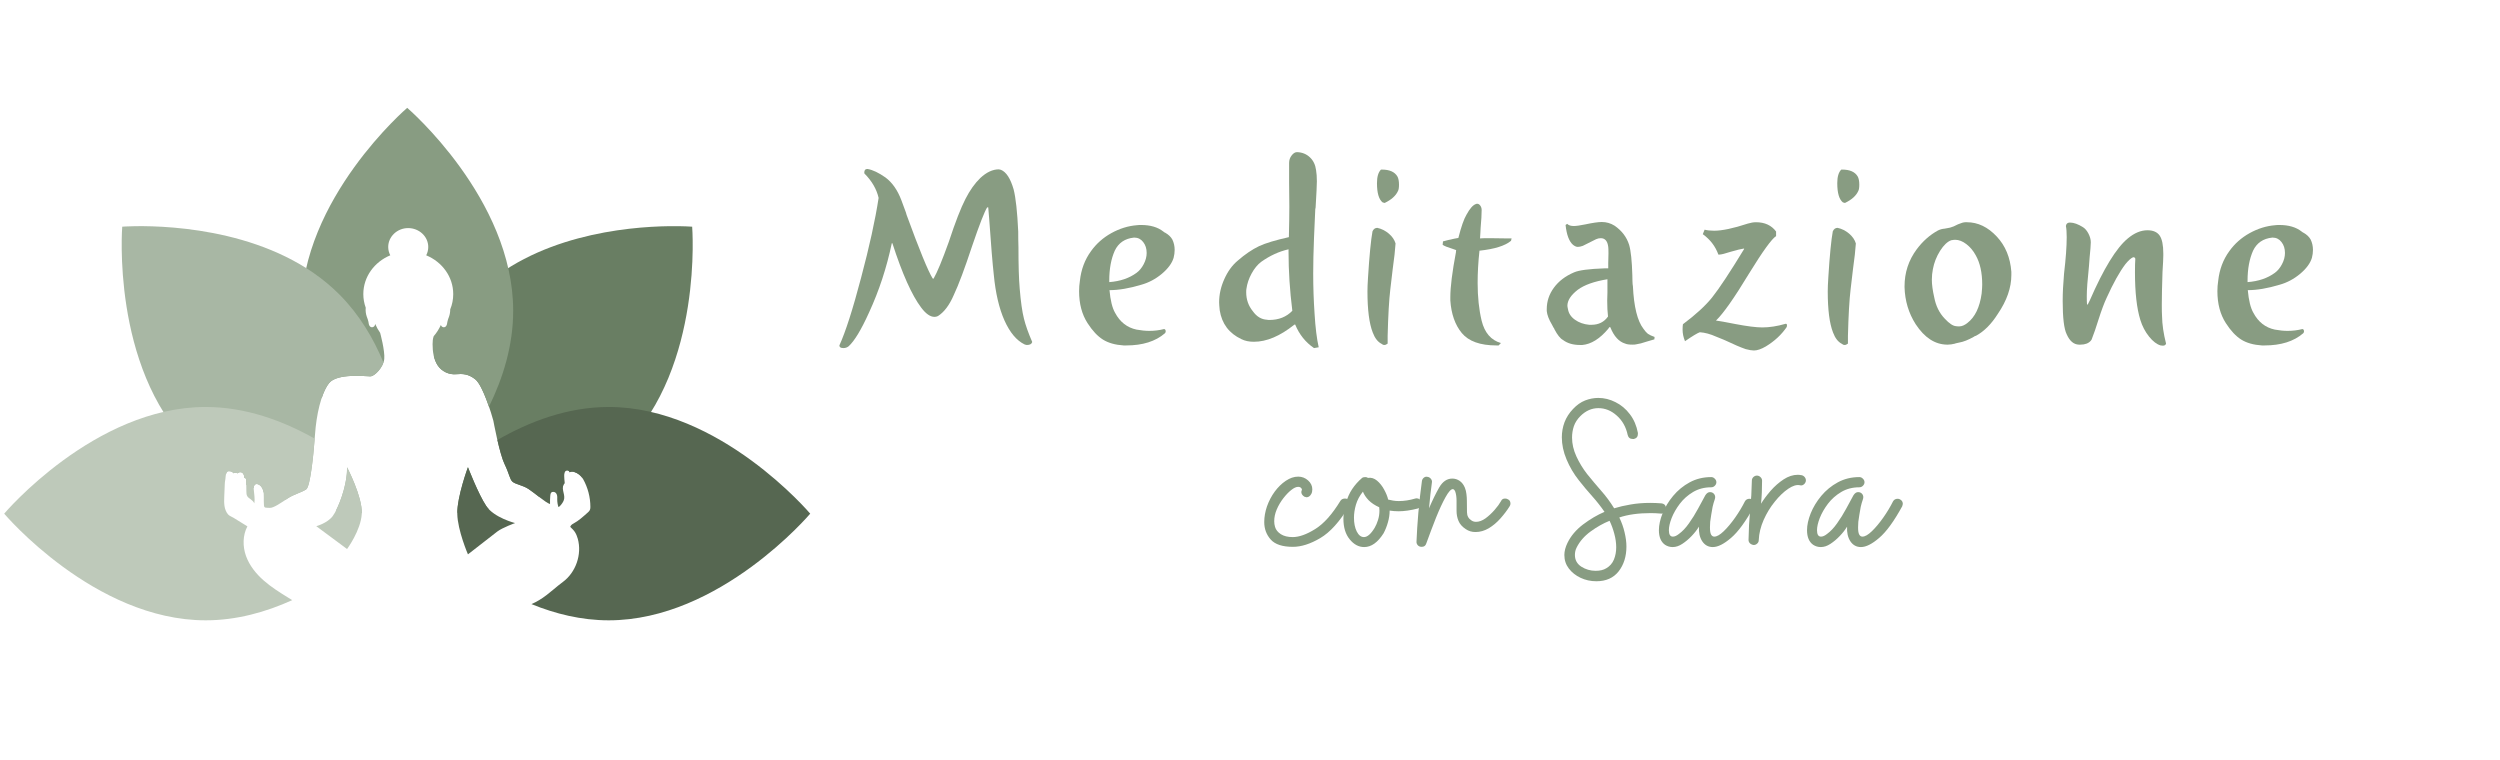 <svg xmlns="http://www.w3.org/2000/svg" xmlns:xlink="http://www.w3.org/1999/xlink" width="454" zoomAndPan="magnify" viewBox="0 0 340.5 103.5" height="138" preserveAspectRatio="xMidYMid meet" version="1.0"><defs><g/><clipPath id="dec2d2b8d4"><path d="M 41 14.551 L 70 14.551 L 70 56 L 41 56 Z M 41 14.551 " clip-rule="nonzero"/></clipPath><clipPath id="74d3418040"><path d="M 62 55 L 110.352 55 L 110.352 84.625 L 62 84.625 Z M 62 55 " clip-rule="nonzero"/></clipPath><clipPath id="de89f89386"><path d="M 0.57 55 L 50 55 L 50 84.625 L 0.57 84.625 Z M 0.57 55 " clip-rule="nonzero"/></clipPath></defs><path fill="#697e63" d="M 91.156 30.805 C 85.34 30.883 72.703 32.047 64.664 40.141 C 62.227 42.602 60.422 45.484 59.09 48.477 C 59.195 48.93 59.355 49.367 59.605 49.754 C 60.156 50.59 61.145 51.059 62.129 50.969 C 62.977 50.891 63.805 50.918 64.742 51.672 C 65.777 52.508 66.996 56.512 67.195 57.305 C 67.195 57.305 68.004 61.703 68.711 63.18 C 69.418 64.656 69.418 65.281 69.816 65.621 C 70.215 65.965 71.215 66.094 71.973 66.594 C 72.395 66.871 72.898 67.27 73.387 67.645 C 74.48 67.277 75.582 66.852 76.668 66.363 C 76.68 66.16 76.734 65.969 76.887 65.82 C 76.855 65.488 76.836 65.168 76.832 64.836 C 76.832 64.688 76.832 64.539 76.867 64.395 C 76.918 64.246 77.02 64.113 77.16 64.074 C 77.34 64.023 77.547 64.145 77.59 64.324 C 77.77 64.207 78.008 64.227 78.207 64.285 C 78.633 64.418 79.012 64.695 79.277 65.051 C 81.348 63.883 83.32 62.453 85.074 60.691 C 95.793 49.898 94.273 30.875 94.273 30.875 C 94.273 30.875 93.094 30.781 91.156 30.805 Z M 63.734 63.633 C 63.734 63.633 62.289 67.555 62.289 69.844 C 63.598 69.738 65.031 69.574 66.555 69.32 C 66.434 69.188 66.316 69.051 66.219 68.906 C 65.141 67.297 63.734 63.633 63.734 63.633 Z M 63.734 63.633 " fill-opacity="1" fill-rule="nonzero"/><g clip-path="url(#dec2d2b8d4)"><path fill="#889c82" d="M 55.461 14.688 C 55.461 14.688 41.031 27.059 41.031 42.324 C 41.031 46.602 42.164 50.652 43.797 54.266 C 44.074 53.418 44.418 52.68 44.824 52.176 C 45.941 50.801 49.875 51.262 50.441 51.262 C 51.012 51.262 52.223 50.027 52.336 48.898 C 52.445 47.766 51.777 45.336 51.777 45.336 C 51.516 44.965 51.285 44.551 51.098 44.113 C 51.086 44.262 51.031 44.414 50.898 44.5 C 50.73 44.621 50.52 44.594 50.379 44.445 C 50.23 44.27 50.211 44.039 50.18 43.832 C 50.141 43.59 50.043 43.375 49.961 43.145 C 49.82 42.754 49.77 42.324 49.812 41.91 C 49.602 41.328 49.484 40.707 49.484 40.055 C 49.484 37.695 51 35.668 53.156 34.773 C 52.977 34.43 52.875 34.047 52.875 33.637 C 52.875 32.223 54.102 31.066 55.586 31.066 C 57.102 31.066 58.328 32.223 58.328 33.637 C 58.328 34.039 58.23 34.43 58.051 34.773 C 60.215 35.668 61.73 37.695 61.73 40.055 C 61.73 40.785 61.59 41.492 61.32 42.133 C 61.32 42.473 61.27 42.824 61.152 43.145 C 61.07 43.375 60.973 43.59 60.934 43.832 C 60.902 44.039 60.883 44.27 60.734 44.445 C 60.594 44.594 60.387 44.621 60.211 44.5 C 60.133 44.445 60.074 44.352 60.047 44.262 C 59.785 44.832 59.457 45.348 59.07 45.789 C 58.945 46.129 58.918 46.508 58.918 46.883 C 58.918 47.879 59.066 48.922 59.605 49.754 C 60.156 50.59 61.145 51.059 62.129 50.969 C 62.977 50.891 63.805 50.918 64.742 51.672 C 65.398 52.199 66.098 53.953 66.594 55.398 C 68.508 51.508 69.895 47.055 69.895 42.324 C 69.895 27.059 55.461 14.688 55.461 14.688 Z M 55.461 14.688 " fill-opacity="1" fill-rule="nonzero"/></g><path fill="#a8b7a4" d="M 18.461 30.805 C 17.312 30.82 16.648 30.875 16.648 30.875 C 16.648 30.875 15.133 49.898 25.852 60.691 C 27.363 62.211 29.039 63.48 30.801 64.551 C 30.805 64.527 30.805 64.5 30.812 64.477 C 30.844 64.375 30.895 64.273 30.973 64.223 C 31.035 64.188 31.113 64.176 31.18 64.176 C 31.301 64.176 31.43 64.195 31.543 64.246 C 31.641 64.285 31.754 64.363 31.781 64.469 C 31.801 64.438 31.84 64.426 31.883 64.418 C 32.039 64.375 32.211 64.387 32.363 64.469 C 32.449 64.387 32.559 64.324 32.68 64.312 C 32.797 64.305 32.918 64.336 33.02 64.406 C 33.117 64.488 33.176 64.605 33.219 64.727 C 33.258 64.855 33.27 64.977 33.289 65.109 C 33.305 65.109 33.309 65.102 33.324 65.102 C 33.406 65.102 33.477 65.168 33.504 65.238 C 33.535 65.32 33.535 65.402 33.535 65.48 C 33.539 65.668 33.539 65.852 33.543 66.035 C 33.879 66.195 34.215 66.348 34.555 66.496 C 34.555 66.406 34.559 66.32 34.586 66.234 C 34.637 66.094 34.734 65.965 34.871 65.934 C 34.965 65.914 35.039 65.922 35.121 65.953 C 35.461 66.062 35.699 66.375 35.809 66.707 C 35.848 66.816 35.871 66.93 35.891 67.047 C 36.891 67.434 37.891 67.777 38.887 68.07 C 38.984 68.004 39.094 67.941 39.184 67.879 C 40 67.328 41.145 67.047 41.711 66.645 C 42.281 66.246 42.742 61.594 42.91 59.125 C 43.078 56.652 43.707 53.559 44.824 52.176 C 45.941 50.801 49.875 51.262 50.441 51.262 C 50.93 51.262 51.895 50.344 52.227 49.371 C 50.859 46.066 48.941 42.844 46.258 40.141 C 37.551 31.375 23.445 30.738 18.461 30.805 Z M 47.27 63.645 C 47.312 65.664 46.473 68.145 45.766 69.523 C 47.016 69.695 48.195 69.82 49.273 69.895 C 49.344 67.613 47.27 63.645 47.27 63.645 Z M 47.27 63.645 " fill-opacity="1" fill-rule="nonzero"/><g clip-path="url(#74d3418040)"><path fill="#566751" d="M 82.91 55.43 C 77.301 55.43 72.09 57.418 67.746 59.926 C 68.027 61.148 68.379 62.488 68.711 63.18 C 69.418 64.656 69.418 65.281 69.816 65.621 C 70.215 65.965 71.215 66.094 71.973 66.594 C 72.918 67.215 74.285 68.453 74.914 68.652 C 74.895 68.352 74.926 67.852 74.945 67.547 C 74.957 67.398 74.973 67.227 75.074 67.098 C 75.164 66.965 75.34 66.977 75.504 67.016 C 75.684 67.066 75.812 67.246 75.863 67.438 C 75.914 67.629 75.895 67.828 75.895 68.023 C 75.895 68.371 75.949 68.734 76.062 69.066 C 76.211 68.996 76.32 68.863 76.43 68.734 C 76.621 68.492 76.789 68.234 76.84 67.93 C 76.898 67.57 76.77 67.195 76.699 66.836 C 76.633 66.465 76.621 66.082 76.887 65.82 C 76.855 65.488 76.836 65.168 76.832 64.836 C 76.832 64.688 76.832 64.539 76.867 64.395 C 76.918 64.246 77.02 64.113 77.16 64.074 C 77.34 64.023 77.547 64.145 77.59 64.324 C 77.77 64.207 78.008 64.227 78.207 64.285 C 78.715 64.445 79.164 64.801 79.422 65.258 C 80.062 66.402 80.41 67.719 80.41 69.047 C 80.41 69.184 80.398 69.336 80.34 69.469 C 80.281 69.598 80.168 69.699 80.062 69.797 C 79.441 70.348 78.824 70.922 78.098 71.312 C 77.895 71.414 77.738 71.543 77.664 71.758 C 77.895 71.977 78.125 72.199 78.305 72.469 C 78.484 72.75 78.602 73.062 78.695 73.383 C 79.285 75.512 78.422 77.973 76.652 79.27 C 76.223 79.578 75.82 79.93 75.414 80.262 C 74.777 80.793 74.129 81.328 73.418 81.746 C 73.086 81.949 72.738 82.117 72.387 82.281 C 75.629 83.605 79.18 84.488 82.91 84.488 C 98.062 84.488 110.352 69.961 110.352 69.961 C 110.352 69.961 98.062 55.43 82.91 55.43 Z M 63.734 63.633 C 63.734 63.633 62.227 67.711 62.281 69.98 C 62.328 72.25 63.734 75.504 63.734 75.504 C 63.734 75.504 67.016 72.938 67.742 72.387 C 68.473 71.844 70.156 71.242 70.156 71.242 C 70.156 71.242 67.281 70.512 66.219 68.906 C 65.141 67.297 63.734 63.633 63.734 63.633 Z M 63.734 63.633 " fill-opacity="1" fill-rule="nonzero"/></g><g clip-path="url(#de89f89386)"><path fill="#bec9ba" d="M 28.016 55.43 C 12.859 55.43 0.57 69.961 0.57 69.961 C 0.57 69.961 12.859 84.488 28.016 84.488 C 32.234 84.488 36.23 83.359 39.801 81.738 C 39.633 81.633 39.469 81.531 39.301 81.43 C 38.121 80.703 36.949 79.973 35.91 79.059 C 34.871 78.145 33.977 77.031 33.504 75.723 C 33.039 74.418 33.047 72.914 33.695 71.688 C 33.059 71.293 32.43 70.906 31.789 70.512 C 31.531 70.352 31.25 70.281 31.051 70.051 C 30.785 69.73 30.633 69.316 30.574 68.906 C 30.516 68.492 30.523 68.07 30.543 67.648 C 30.574 67.059 30.594 66.465 30.617 65.871 C 30.625 65.57 30.715 65.281 30.723 64.977 C 30.734 64.805 30.766 64.637 30.812 64.477 C 30.844 64.375 30.895 64.273 30.973 64.223 C 31.035 64.188 31.113 64.176 31.18 64.176 C 31.301 64.176 31.43 64.195 31.543 64.246 C 31.641 64.285 31.754 64.363 31.781 64.469 C 31.801 64.438 31.84 64.426 31.883 64.418 C 32.039 64.375 32.211 64.387 32.363 64.469 C 32.449 64.387 32.559 64.324 32.68 64.312 C 32.797 64.305 32.918 64.336 33.02 64.406 C 33.117 64.488 33.176 64.605 33.219 64.727 C 33.258 64.855 33.27 64.977 33.289 65.109 C 33.305 65.109 33.309 65.102 33.324 65.102 C 33.406 65.102 33.477 65.168 33.504 65.238 C 33.535 65.32 33.535 65.402 33.535 65.48 C 33.547 65.965 33.547 66.434 33.555 66.914 C 33.555 67.16 33.566 67.41 33.695 67.609 C 33.805 67.777 33.984 67.879 34.145 68.004 C 34.375 68.18 34.512 68.293 34.641 68.555 C 34.742 67.93 34.613 67.297 34.562 66.664 C 34.543 66.516 34.543 66.375 34.586 66.234 C 34.637 66.094 34.734 65.965 34.871 65.934 C 34.965 65.914 35.039 65.922 35.121 65.953 C 35.461 66.062 35.699 66.375 35.809 66.707 C 35.93 67.035 35.93 67.398 35.93 67.75 C 35.922 68.102 35.93 68.484 35.953 68.836 C 35.973 69.234 36.25 69.137 36.75 69.172 C 37.238 69.215 38.363 68.434 39.184 67.879 C 40 67.328 41.145 67.047 41.711 66.645 C 42.242 66.273 42.664 62.293 42.859 59.742 C 38.578 57.324 33.488 55.43 28.016 55.43 Z M 47.27 63.645 C 47.32 66.121 46.043 69.324 45.316 70.293 C 44.59 71.258 43.078 71.668 43.078 71.668 L 47.27 74.777 C 47.27 74.777 49.137 72.258 49.273 69.988 C 49.402 67.723 47.27 63.645 47.27 63.645 Z M 47.27 63.645 " fill-opacity="1" fill-rule="nonzero"/></g><g fill="#889c82" fill-opacity="1"><g transform="translate(114.323, 46.799)"><g><path d="M 26.266 -0.219 C 26.191 0.051 25.953 0.188 25.547 0.188 C 25.473 0.188 25.363 0.16 25.219 0.109 C 24.133 -0.422 23.223 -1.508 22.484 -3.156 C 21.754 -4.801 21.27 -6.875 21.031 -9.375 C 20.863 -10.863 20.648 -13.461 20.391 -17.172 L 20.281 -18.469 L 20.281 -18.547 L 20.125 -18.547 C 19.77 -17.992 19.086 -16.238 18.078 -13.281 C 17.066 -10.219 16.234 -7.992 15.578 -6.609 C 14.984 -5.234 14.266 -4.281 13.422 -3.75 C 13.273 -3.676 13.117 -3.641 12.953 -3.641 C 12.379 -3.641 11.773 -4.062 11.141 -4.906 C 9.867 -6.594 8.562 -9.516 7.219 -13.672 L 7.141 -13.672 C 6.441 -10.348 5.41 -7.207 4.047 -4.25 C 2.984 -1.895 2.055 -0.359 1.266 0.359 C 1.066 0.523 0.828 0.609 0.547 0.609 C 0.18 0.609 0 0.488 0 0.25 C 0.844 -1.602 1.828 -4.672 2.953 -8.953 C 4.086 -13.203 4.883 -16.832 5.344 -19.844 C 5.07 -21.039 4.43 -22.145 3.422 -23.156 C 3.398 -23.188 3.391 -23.223 3.391 -23.266 C 3.391 -23.609 3.52 -23.781 3.781 -23.781 L 3.859 -23.781 C 4.555 -23.656 5.363 -23.27 6.281 -22.625 C 7.195 -21.945 7.914 -20.922 8.438 -19.547 L 9.062 -17.859 L 9.156 -17.531 C 10.895 -12.77 12.078 -9.883 12.703 -8.875 L 12.734 -8.875 L 12.766 -8.844 C 12.816 -8.844 12.844 -8.852 12.844 -8.875 C 13.32 -9.695 14.008 -11.359 14.906 -13.859 C 15.789 -16.547 16.547 -18.492 17.172 -19.703 C 17.773 -20.879 18.445 -21.828 19.188 -22.547 C 20.031 -23.336 20.875 -23.734 21.719 -23.734 C 21.77 -23.734 21.863 -23.711 22 -23.672 C 22.727 -23.379 23.305 -22.488 23.734 -21 C 24.023 -19.863 24.234 -17.953 24.359 -15.266 C 24.359 -14.516 24.367 -13.801 24.391 -13.125 C 24.391 -10.676 24.445 -8.789 24.562 -7.469 C 24.707 -5.707 24.898 -4.348 25.141 -3.391 C 25.359 -2.504 25.734 -1.445 26.266 -0.219 Z M 26.266 -0.219 "/></g></g></g><g fill="#889c82" fill-opacity="1"><g transform="translate(145.597, 46.799)"><g><path d="M 10.578 -12.344 C 10.578 -12.938 10.422 -13.43 10.109 -13.828 C 9.797 -14.234 9.395 -14.438 8.906 -14.438 L 8.844 -14.438 C 7.613 -14.312 6.742 -13.719 6.234 -12.656 C 5.734 -11.531 5.484 -10.176 5.484 -8.594 L 5.484 -8.375 C 6.973 -8.488 8.211 -8.91 9.203 -9.641 C 9.586 -9.922 9.91 -10.312 10.172 -10.812 C 10.441 -11.32 10.578 -11.832 10.578 -12.344 Z M 14.25 -11.688 C 14.031 -10.945 13.492 -10.219 12.641 -9.5 C 11.785 -8.789 10.852 -8.297 9.844 -8.016 C 8.207 -7.523 6.766 -7.281 5.516 -7.281 C 5.641 -5.883 5.895 -4.852 6.281 -4.188 C 6.945 -2.938 7.922 -2.176 9.203 -1.906 C 9.848 -1.789 10.426 -1.734 10.938 -1.734 C 11.633 -1.734 12.305 -1.816 12.953 -1.984 C 13.098 -1.961 13.172 -1.852 13.172 -1.656 C 13.172 -1.562 13.133 -1.477 13.062 -1.406 C 11.781 -0.301 10.023 0.25 7.797 0.25 L 7.438 0.25 C 6.301 0.176 5.363 -0.086 4.625 -0.547 C 3.895 -1.004 3.195 -1.75 2.531 -2.781 C 1.758 -3.977 1.375 -5.43 1.375 -7.141 C 1.375 -7.617 1.41 -8.086 1.484 -8.547 C 1.648 -10.086 2.156 -11.438 3 -12.594 C 3.719 -13.602 4.641 -14.422 5.766 -15.047 C 6.898 -15.672 8.055 -16.031 9.234 -16.125 C 9.359 -16.145 9.551 -16.156 9.812 -16.156 C 11.082 -16.156 12.094 -15.859 12.844 -15.266 L 13.062 -15.109 L 13.094 -15.109 C 13.551 -14.848 13.879 -14.535 14.078 -14.172 C 14.285 -13.742 14.391 -13.273 14.391 -12.766 C 14.391 -12.41 14.344 -12.051 14.25 -11.688 Z M 14.25 -11.688 "/></g></g></g><g fill="#889c82" fill-opacity="1"><g transform="translate(164.499, 46.799)"><g><path d="M 11.516 -4.469 C 11.172 -7.238 11 -9.91 11 -12.484 L 11 -12.844 C 9.707 -12.551 8.469 -11.984 7.281 -11.141 C 6.781 -10.766 6.344 -10.234 5.969 -9.547 C 5.594 -8.859 5.359 -8.164 5.266 -7.469 C 5.242 -7.375 5.234 -7.219 5.234 -7 C 5.234 -6.008 5.535 -5.145 6.141 -4.406 C 6.66 -3.676 7.305 -3.289 8.078 -3.25 C 8.148 -3.227 8.25 -3.219 8.375 -3.219 C 9.664 -3.219 10.711 -3.633 11.516 -4.469 Z M 15.109 0.5 L 14.469 0.609 C 13.312 -0.18 12.457 -1.25 11.906 -2.594 L 11.875 -2.594 C 11.82 -2.594 11.785 -2.582 11.766 -2.562 C 9.836 -1.02 8.008 -0.25 6.281 -0.25 C 5.625 -0.25 5.055 -0.367 4.578 -0.609 C 2.898 -1.398 1.914 -2.711 1.625 -4.547 C 1.57 -5.078 1.547 -5.438 1.547 -5.625 C 1.547 -6.688 1.781 -7.738 2.25 -8.781 C 2.719 -9.832 3.328 -10.672 4.078 -11.297 C 5.066 -12.16 6.039 -12.82 7 -13.281 C 7.883 -13.688 9.234 -14.094 11.047 -14.5 C 11.086 -16.188 11.109 -17.57 11.109 -18.656 C 11.109 -20.051 11.098 -21.145 11.078 -21.938 L 11.078 -24.609 C 11.078 -24.992 11.191 -25.332 11.422 -25.625 C 11.648 -25.926 11.895 -26.078 12.156 -26.078 C 12.852 -26.055 13.438 -25.82 13.906 -25.375 C 14.375 -24.938 14.656 -24.352 14.75 -23.625 C 14.82 -23.219 14.859 -22.711 14.859 -22.109 C 14.859 -21.609 14.801 -20.422 14.688 -18.547 L 14.641 -18.297 C 14.598 -17.473 14.539 -16.172 14.469 -14.391 C 14.395 -12.535 14.359 -10.926 14.359 -9.562 C 14.359 -7.688 14.422 -5.848 14.547 -4.047 C 14.66 -2.172 14.848 -0.656 15.109 0.5 Z M 15.109 0.5 "/></g></g></g><g fill="#889c82" fill-opacity="1"><g transform="translate(184.591, 46.799)"><g><path d="M 5.484 -13.641 C 5.43 -12.773 5.301 -11.609 5.094 -10.141 L 4.766 -7.359 C 4.598 -5.941 4.477 -3.836 4.406 -1.047 L 4.406 0 C 4.238 0.125 4.094 0.188 3.969 0.188 C 3.82 0.188 3.691 0.133 3.578 0.031 C 3.066 -0.227 2.664 -0.742 2.375 -1.516 C 1.895 -2.742 1.656 -4.609 1.656 -7.109 C 1.656 -7.566 1.68 -8.203 1.734 -9.016 C 1.922 -12.004 2.125 -14.098 2.344 -15.297 C 2.488 -15.609 2.707 -15.766 3 -15.766 C 3.57 -15.641 4.094 -15.379 4.562 -14.984 C 5.031 -14.586 5.336 -14.141 5.484 -13.641 Z M 5.812 -20.781 C 5.52 -20.133 4.914 -19.594 4 -19.156 L 3.719 -19.234 C 3.207 -19.641 2.953 -20.516 2.953 -21.859 C 2.953 -22.723 3.133 -23.336 3.5 -23.703 L 3.609 -23.703 C 4.66 -23.703 5.367 -23.391 5.734 -22.766 C 5.879 -22.504 5.953 -22.129 5.953 -21.641 C 5.953 -21.234 5.906 -20.945 5.812 -20.781 Z M 5.812 -20.781 "/></g></g></g><g fill="#889c82" fill-opacity="1"><g transform="translate(195.629, 46.799)"><g><path d="M 9.594 -14.328 L 10.25 -14.328 L 10.172 -14 C 9.359 -13.32 7.926 -12.875 5.875 -12.656 C 5.707 -11.125 5.625 -9.66 5.625 -8.266 C 5.625 -6.359 5.805 -4.641 6.172 -3.109 C 6.578 -1.473 7.453 -0.461 8.797 -0.078 L 8.484 0.25 L 8.188 0.25 C 5.977 0.25 4.406 -0.312 3.469 -1.438 C 2.551 -2.551 2.031 -4.031 1.906 -5.875 L 1.906 -6.312 C 1.906 -7.707 2.16 -9.754 2.672 -12.453 C 2.672 -12.586 2.68 -12.68 2.703 -12.734 L 2.172 -12.922 C 1.547 -13.109 1.109 -13.285 0.859 -13.453 L 0.906 -13.922 L 1.625 -14.109 C 2.344 -14.273 2.801 -14.367 3 -14.391 C 3.383 -15.91 3.754 -16.969 4.109 -17.562 C 4.566 -18.406 5 -18.891 5.406 -19.016 C 5.438 -19.035 5.488 -19.047 5.562 -19.047 C 5.727 -19.047 5.867 -18.961 5.984 -18.797 C 6.109 -18.629 6.172 -18.426 6.172 -18.188 C 6.172 -17.602 6.125 -16.785 6.031 -15.734 C 6.031 -15.535 6.02 -15.328 6 -15.109 C 5.988 -14.898 5.977 -14.734 5.969 -14.609 C 5.957 -14.492 5.953 -14.398 5.953 -14.328 C 6.117 -14.348 6.586 -14.359 7.359 -14.359 C 8.18 -14.359 8.926 -14.348 9.594 -14.328 Z M 9.594 -14.328 "/></g></g></g><g fill="#889c82" fill-opacity="1"><g transform="translate(209.949, 46.799)"><g><path d="M 9.062 -3.688 C 8.988 -4.312 8.953 -5.031 8.953 -5.844 C 8.953 -6.25 8.961 -6.625 8.984 -6.969 L 8.984 -8.766 C 7.18 -8.473 5.832 -7.992 4.938 -7.328 C 4 -6.598 3.531 -5.875 3.531 -5.156 C 3.531 -5.082 3.555 -4.926 3.609 -4.688 C 3.703 -4.113 4.02 -3.633 4.562 -3.25 C 5.102 -2.863 5.75 -2.633 6.5 -2.562 L 6.812 -2.562 C 7.781 -2.562 8.531 -2.938 9.062 -3.688 Z M 15.406 -0.906 L 15.375 -0.578 L 14.359 -0.281 C 13.754 -0.07 13.25 0.055 12.844 0.109 C 12.77 0.129 12.613 0.141 12.375 0.141 C 11.938 0.141 11.613 0.094 11.406 0 C 10.539 -0.258 9.863 -1.004 9.375 -2.234 L 9.234 -2.234 L 9.094 -2.016 C 7.938 -0.648 6.758 0.082 5.562 0.188 L 5.266 0.188 C 4.305 0.188 3.523 -0.039 2.922 -0.5 C 2.555 -0.695 2.172 -1.18 1.766 -1.953 C 1.742 -2.047 1.695 -2.129 1.625 -2.203 L 1.438 -2.562 C 1.008 -3.281 0.77 -3.906 0.719 -4.438 L 0.719 -4.688 C 0.719 -5.75 1.039 -6.723 1.688 -7.609 C 2.344 -8.504 3.258 -9.203 4.438 -9.703 C 5.082 -9.992 6.469 -10.176 8.594 -10.25 L 9.094 -10.25 L 9.094 -11 C 9.113 -11.406 9.125 -11.836 9.125 -12.297 C 9.125 -12.754 9.113 -13.047 9.094 -13.172 C 9 -13.961 8.66 -14.359 8.078 -14.359 C 7.859 -14.359 7.645 -14.312 7.438 -14.219 L 5.625 -13.312 C 5.363 -13.219 5.133 -13.172 4.938 -13.172 C 4.75 -13.172 4.535 -13.266 4.297 -13.453 C 3.766 -13.91 3.426 -14.812 3.281 -16.156 L 3.5 -16.312 C 3.688 -16.113 3.988 -16.016 4.406 -16.016 C 4.719 -16.016 5.234 -16.086 5.953 -16.234 C 6.984 -16.453 7.738 -16.562 8.219 -16.562 C 8.844 -16.562 9.422 -16.395 9.953 -16.062 C 10.941 -15.383 11.602 -14.516 11.938 -13.453 C 12.176 -12.641 12.32 -11.258 12.375 -9.312 C 12.375 -9.145 12.379 -8.883 12.391 -8.531 C 12.398 -8.188 12.422 -7.953 12.453 -7.828 C 12.586 -5.016 13.066 -3.078 13.891 -2.016 C 14.109 -1.703 14.312 -1.473 14.5 -1.328 C 14.695 -1.191 15 -1.051 15.406 -0.906 Z M 15.406 -0.906 "/></g></g></g><g fill="#889c82" fill-opacity="1"><g transform="translate(229.247, 46.799)"><g><path d="M 14.109 -2.266 C 13.391 -1.211 12.438 -0.328 11.25 0.391 C 10.625 0.754 10.086 0.938 9.641 0.938 C 9.367 0.938 8.992 0.875 8.516 0.75 C 7.816 0.508 6.891 0.113 5.734 -0.438 L 5.484 -0.547 L 4.516 -0.938 C 3.711 -1.301 2.961 -1.504 2.266 -1.547 C 1.93 -1.43 1.258 -1.023 0.25 -0.328 C 0.031 -0.859 -0.078 -1.383 -0.078 -1.906 C -0.078 -2.219 -0.062 -2.461 -0.031 -2.641 C 1.695 -3.93 3.02 -5.145 3.938 -6.281 C 4.914 -7.508 6.367 -9.707 8.297 -12.875 L 8.297 -12.953 C 7.91 -12.898 7.312 -12.754 6.5 -12.516 C 5.695 -12.254 5.176 -12.125 4.938 -12.125 L 4.797 -12.125 C 4.391 -13.25 3.68 -14.176 2.672 -14.906 L 2.922 -15.516 C 3.285 -15.422 3.719 -15.375 4.219 -15.375 C 5.301 -15.375 6.828 -15.695 8.797 -16.344 C 9.211 -16.469 9.586 -16.531 9.922 -16.531 C 11.117 -16.531 12.031 -16.109 12.656 -15.266 L 12.656 -14.641 C 12.062 -14.266 10.836 -12.57 8.984 -9.562 C 6.961 -6.219 5.457 -4.078 4.469 -3.141 C 5.406 -2.992 6.273 -2.836 7.078 -2.672 C 8.711 -2.359 9.945 -2.203 10.781 -2.203 C 11.75 -2.203 12.812 -2.367 13.969 -2.703 C 14.082 -2.703 14.141 -2.629 14.141 -2.484 C 14.141 -2.41 14.129 -2.336 14.109 -2.266 Z M 14.109 -2.266 "/></g></g></g><g fill="#889c82" fill-opacity="1"><g transform="translate(247.283, 46.799)"><g><path d="M 5.484 -13.641 C 5.43 -12.773 5.301 -11.609 5.094 -10.141 L 4.766 -7.359 C 4.598 -5.941 4.477 -3.836 4.406 -1.047 L 4.406 0 C 4.238 0.125 4.094 0.188 3.969 0.188 C 3.82 0.188 3.691 0.133 3.578 0.031 C 3.066 -0.227 2.664 -0.742 2.375 -1.516 C 1.895 -2.742 1.656 -4.609 1.656 -7.109 C 1.656 -7.566 1.68 -8.203 1.734 -9.016 C 1.922 -12.004 2.125 -14.098 2.344 -15.297 C 2.488 -15.609 2.707 -15.766 3 -15.766 C 3.57 -15.641 4.094 -15.379 4.562 -14.984 C 5.031 -14.586 5.336 -14.141 5.484 -13.641 Z M 5.812 -20.781 C 5.52 -20.133 4.914 -19.594 4 -19.156 L 3.719 -19.234 C 3.207 -19.641 2.953 -20.516 2.953 -21.859 C 2.953 -22.723 3.133 -23.336 3.5 -23.703 L 3.609 -23.703 C 4.66 -23.703 5.367 -23.391 5.734 -22.766 C 5.879 -22.504 5.953 -22.129 5.953 -21.641 C 5.953 -21.234 5.906 -20.945 5.812 -20.781 Z M 5.812 -20.781 "/></g></g></g><g fill="#889c82" fill-opacity="1"><g transform="translate(258.321, 46.799)"><g><path d="M 11.578 -6.812 C 11.629 -7.344 11.656 -7.754 11.656 -8.047 C 11.656 -9.66 11.363 -10.984 10.781 -12.016 C 10.445 -12.641 10.02 -13.148 9.5 -13.547 C 8.988 -13.941 8.477 -14.141 7.969 -14.141 C 7.852 -14.141 7.676 -14.117 7.438 -14.078 C 6.926 -13.898 6.422 -13.422 5.922 -12.641 C 5.43 -11.859 5.102 -11.023 4.938 -10.141 C 4.844 -9.68 4.797 -9.195 4.797 -8.688 C 4.797 -8.039 4.906 -7.238 5.125 -6.281 C 5.344 -5.125 5.82 -4.16 6.562 -3.391 C 7.164 -2.742 7.672 -2.406 8.078 -2.375 C 8.203 -2.352 8.348 -2.344 8.516 -2.344 C 8.879 -2.344 9.254 -2.5 9.641 -2.812 C 10.672 -3.602 11.316 -4.938 11.578 -6.812 Z M 15.625 -9.781 L 15.625 -9.344 C 15.625 -7.613 15.008 -5.848 13.781 -4.047 C 12.914 -2.672 11.93 -1.68 10.828 -1.078 C 10.797 -1.055 10.77 -1.047 10.75 -1.047 C 10.695 -1.023 10.66 -1.016 10.641 -1.016 L 10.531 -0.938 C 9.758 -0.5 9.086 -0.234 8.516 -0.141 L 8.016 -0.031 L 7.969 0 C 7.582 0.094 7.25 0.141 6.969 0.141 L 6.859 0.141 C 5.223 0.117 3.801 -0.805 2.594 -2.641 C 1.633 -4.148 1.129 -5.832 1.078 -7.688 L 1.078 -7.797 C 1.078 -9.672 1.629 -11.352 2.734 -12.844 C 3.555 -13.945 4.52 -14.801 5.625 -15.406 C 5.914 -15.551 6.219 -15.633 6.531 -15.656 C 6.645 -15.676 6.785 -15.703 6.953 -15.734 C 7.129 -15.773 7.238 -15.797 7.281 -15.797 C 7.57 -15.867 7.922 -16.016 8.328 -16.234 L 8.406 -16.266 C 8.812 -16.441 9.133 -16.531 9.375 -16.531 L 9.562 -16.531 C 11.07 -16.531 12.43 -15.879 13.641 -14.578 C 14.816 -13.328 15.477 -11.727 15.625 -9.781 Z M 15.625 -9.781 "/></g></g></g><g fill="#889c82" fill-opacity="1"><g transform="translate(278.954, 46.799)"><g><path d="M 16.062 0 C 16.008 0.188 15.863 0.281 15.625 0.281 C 15.5 0.281 15.398 0.27 15.328 0.25 C 14.805 0.102 14.281 -0.297 13.75 -0.953 C 13.219 -1.617 12.82 -2.375 12.562 -3.219 C 12.07 -4.801 11.828 -6.973 11.828 -9.734 C 11.828 -10.535 11.844 -11.129 11.875 -11.516 C 11.875 -11.68 11.773 -11.766 11.578 -11.766 C 11.285 -11.641 10.938 -11.328 10.531 -10.828 C 9.738 -9.785 8.883 -8.254 7.969 -6.234 C 7.633 -5.516 7.273 -4.555 6.891 -3.359 C 6.523 -2.18 6.203 -1.242 5.922 -0.547 L 5.812 -0.391 C 5.5 -0.035 5.031 0.141 4.406 0.141 L 4.188 0.141 C 3.488 0.117 2.938 -0.348 2.531 -1.266 C 2.164 -2.004 1.984 -3.52 1.984 -5.812 C 1.984 -6.914 2.047 -8.164 2.172 -9.562 C 2.41 -11.582 2.531 -13.227 2.531 -14.5 C 2.531 -15.176 2.492 -15.68 2.422 -16.016 C 2.461 -16.305 2.617 -16.461 2.891 -16.484 L 3 -16.484 C 3.5 -16.484 4.086 -16.27 4.766 -15.844 C 5.047 -15.664 5.289 -15.375 5.5 -14.969 C 5.707 -14.562 5.812 -14.176 5.812 -13.812 L 5.812 -13.781 C 5.812 -13.562 5.797 -13.289 5.766 -12.969 C 5.742 -12.645 5.707 -12.242 5.656 -11.766 C 5.613 -11.285 5.582 -10.875 5.562 -10.531 C 5.363 -8.656 5.266 -7.312 5.266 -6.5 C 5.266 -5.988 5.273 -5.602 5.297 -5.344 L 5.344 -5.344 L 5.375 -5.297 C 5.395 -5.297 5.406 -5.312 5.406 -5.344 L 5.672 -5.875 C 7.566 -10.227 9.297 -13.047 10.859 -14.328 C 11.742 -15.066 12.633 -15.438 13.531 -15.438 C 14.301 -15.438 14.852 -15.195 15.188 -14.719 C 15.52 -14.238 15.688 -13.422 15.688 -12.266 L 15.688 -11.984 C 15.688 -11.598 15.648 -10.848 15.578 -9.734 C 15.516 -7.836 15.484 -6.375 15.484 -5.344 C 15.484 -4.613 15.492 -4.082 15.516 -3.75 C 15.535 -2.594 15.719 -1.344 16.062 0 Z M 16.062 0 "/></g></g></g><g fill="#889c82" fill-opacity="1"><g transform="translate(300.634, 46.799)"><g><path d="M 10.578 -12.344 C 10.578 -12.938 10.422 -13.43 10.109 -13.828 C 9.797 -14.234 9.395 -14.438 8.906 -14.438 L 8.844 -14.438 C 7.613 -14.312 6.742 -13.719 6.234 -12.656 C 5.734 -11.531 5.484 -10.176 5.484 -8.594 L 5.484 -8.375 C 6.973 -8.488 8.211 -8.91 9.203 -9.641 C 9.586 -9.922 9.91 -10.312 10.172 -10.812 C 10.441 -11.32 10.578 -11.832 10.578 -12.344 Z M 14.25 -11.688 C 14.031 -10.945 13.492 -10.219 12.641 -9.5 C 11.785 -8.789 10.852 -8.297 9.844 -8.016 C 8.207 -7.523 6.766 -7.281 5.516 -7.281 C 5.641 -5.883 5.895 -4.852 6.281 -4.188 C 6.945 -2.938 7.922 -2.176 9.203 -1.906 C 9.848 -1.789 10.426 -1.734 10.938 -1.734 C 11.633 -1.734 12.305 -1.816 12.953 -1.984 C 13.098 -1.961 13.172 -1.852 13.172 -1.656 C 13.172 -1.562 13.133 -1.477 13.062 -1.406 C 11.781 -0.301 10.023 0.25 7.797 0.25 L 7.438 0.25 C 6.301 0.176 5.363 -0.086 4.625 -0.547 C 3.895 -1.004 3.195 -1.75 2.531 -2.781 C 1.758 -3.977 1.375 -5.43 1.375 -7.141 C 1.375 -7.617 1.41 -8.086 1.484 -8.547 C 1.648 -10.086 2.156 -11.438 3 -12.594 C 3.719 -13.602 4.641 -14.422 5.766 -15.047 C 6.898 -15.672 8.055 -16.031 9.234 -16.125 C 9.359 -16.145 9.551 -16.156 9.812 -16.156 C 11.082 -16.156 12.094 -15.859 12.844 -15.266 L 13.062 -15.109 L 13.094 -15.109 C 13.551 -14.848 13.879 -14.535 14.078 -14.172 C 14.285 -13.742 14.391 -13.273 14.391 -12.766 C 14.391 -12.41 14.344 -12.051 14.25 -11.688 Z M 14.25 -11.688 "/></g></g></g><g fill="#889c82" fill-opacity="1"><g transform="translate(172.44, 79.135)"><g><path d="M 3.656 -4.656 C 2.238 -4.656 1.234 -4.984 0.641 -5.641 C 0.047 -6.305 -0.25 -7.102 -0.25 -8.031 C -0.25 -8.727 -0.125 -9.441 0.125 -10.172 C 0.383 -10.898 0.734 -11.566 1.172 -12.172 C 1.617 -12.773 2.117 -13.266 2.672 -13.641 C 3.234 -14.023 3.801 -14.219 4.375 -14.219 C 4.883 -14.219 5.332 -14.047 5.719 -13.703 C 6.102 -13.359 6.297 -12.953 6.297 -12.484 C 6.297 -12.234 6.25 -12.023 6.156 -11.859 C 5.988 -11.555 5.77 -11.406 5.5 -11.406 C 5.5 -11.406 5.406 -11.43 5.219 -11.484 C 4.938 -11.66 4.797 -11.879 4.797 -12.141 C 4.797 -12.141 4.82 -12.234 4.875 -12.422 L 4.875 -12.516 C 4.781 -12.723 4.613 -12.828 4.375 -12.828 C 4.102 -12.828 3.785 -12.68 3.422 -12.391 C 3.066 -12.109 2.707 -11.734 2.344 -11.266 C 1.988 -10.805 1.691 -10.301 1.453 -9.75 C 1.223 -9.207 1.109 -8.672 1.109 -8.141 C 1.109 -7.879 1.145 -7.625 1.219 -7.375 C 1.332 -6.977 1.598 -6.645 2.016 -6.375 C 2.43 -6.113 2.969 -5.984 3.625 -5.984 C 4.5 -5.984 5.52 -6.348 6.688 -7.078 C 7.863 -7.805 9.008 -9.086 10.125 -10.922 C 10.258 -11.129 10.469 -11.234 10.75 -11.234 C 10.863 -11.234 10.969 -11.211 11.062 -11.172 C 11.289 -11.023 11.406 -10.828 11.406 -10.578 C 11.406 -10.43 11.367 -10.301 11.297 -10.188 C 10.023 -8.082 8.719 -6.633 7.375 -5.844 C 6.031 -5.051 4.789 -4.656 3.656 -4.656 Z M 3.656 -4.656 "/></g></g></g><g fill="#889c82" fill-opacity="1"><g transform="translate(182.911, 79.135)"><g><path d="M 5.531 -6.5 C 4.738 -5.25 3.859 -4.625 2.891 -4.625 C 2.148 -4.625 1.492 -4.973 0.922 -5.672 C 0.348 -6.367 0.062 -7.305 0.062 -8.484 C 0.062 -9.223 0.18 -9.953 0.422 -10.672 C 0.609 -11.348 0.883 -11.961 1.25 -12.516 C 1.625 -13.078 2.066 -13.578 2.578 -14.016 C 2.672 -14.109 2.82 -14.156 3.031 -14.156 C 3.188 -14.156 3.312 -14.117 3.406 -14.047 C 3.844 -14.117 4.254 -13.992 4.641 -13.672 C 5.023 -13.348 5.348 -12.941 5.609 -12.453 C 5.879 -11.961 6.062 -11.508 6.156 -11.094 C 6.363 -11.051 6.586 -11.004 6.828 -10.953 C 7.078 -10.91 7.336 -10.891 7.609 -10.891 C 8.328 -10.891 9.07 -11.004 9.844 -11.234 C 9.883 -11.234 9.91 -11.238 9.922 -11.25 C 9.941 -11.258 9.973 -11.266 10.016 -11.266 C 10.336 -11.266 10.57 -11.094 10.719 -10.75 L 10.719 -10.609 C 10.719 -10.234 10.539 -9.988 10.188 -9.875 C 9.219 -9.625 8.348 -9.5 7.578 -9.5 C 7.16 -9.5 6.754 -9.531 6.359 -9.594 C 6.359 -9.062 6.281 -8.531 6.125 -8 C 5.977 -7.469 5.781 -6.969 5.531 -6.5 Z M 4.312 -7.234 C 4.5 -7.555 4.656 -7.922 4.781 -8.328 C 4.906 -8.734 4.969 -9.156 4.969 -9.594 C 4.969 -9.688 4.961 -9.77 4.953 -9.844 C 4.941 -9.914 4.938 -9.984 4.938 -10.047 C 4.352 -10.305 3.875 -10.625 3.5 -11 C 3.133 -11.383 2.875 -11.773 2.719 -12.172 C 2.27 -11.617 1.953 -11.023 1.766 -10.391 C 1.586 -9.766 1.5 -9.176 1.5 -8.625 C 1.5 -7.883 1.625 -7.258 1.875 -6.75 C 2.133 -6.238 2.461 -5.984 2.859 -5.984 C 3.316 -5.984 3.801 -6.398 4.312 -7.234 Z M 4.312 -7.234 "/></g></g></g><g fill="#889c82" fill-opacity="1"><g transform="translate(192.929, 79.135)"><g><path d="M 0.703 -4.656 C 0.484 -4.656 0.305 -4.727 0.172 -4.875 C 0.035 -5.031 -0.02 -5.203 0 -5.391 C 0.039 -6.504 0.125 -7.812 0.25 -9.312 C 0.383 -10.82 0.547 -12.25 0.734 -13.594 C 0.754 -13.781 0.836 -13.938 0.984 -14.062 C 1.141 -14.195 1.312 -14.238 1.5 -14.188 C 1.688 -14.164 1.844 -14.07 1.969 -13.906 C 2.094 -13.75 2.133 -13.578 2.094 -13.391 C 2.02 -12.898 1.953 -12.363 1.891 -11.781 C 1.836 -11.207 1.773 -10.582 1.703 -9.906 C 2.172 -11 2.633 -11.945 3.094 -12.75 C 3.562 -13.551 4.156 -13.953 4.875 -13.953 C 5.238 -13.953 5.57 -13.848 5.875 -13.641 C 6.176 -13.43 6.41 -13.129 6.578 -12.734 C 6.691 -12.453 6.766 -12.16 6.797 -11.859 C 6.836 -11.555 6.859 -11.254 6.859 -10.953 C 6.859 -10.379 6.863 -9.848 6.875 -9.359 C 6.883 -8.867 7.086 -8.5 7.484 -8.25 C 7.66 -8.125 7.867 -8.062 8.109 -8.062 C 8.523 -8.062 8.953 -8.219 9.391 -8.531 C 9.828 -8.852 10.238 -9.234 10.625 -9.672 C 11.008 -10.109 11.305 -10.516 11.516 -10.891 C 11.609 -11.117 11.789 -11.234 12.062 -11.234 C 12.227 -11.234 12.359 -11.195 12.453 -11.125 C 12.68 -11.031 12.797 -10.832 12.797 -10.531 C 12.797 -10.414 12.758 -10.301 12.688 -10.188 C 12.344 -9.633 11.926 -9.082 11.438 -8.531 C 10.957 -7.988 10.426 -7.539 9.844 -7.188 C 9.258 -6.844 8.656 -6.672 8.031 -6.672 C 7.539 -6.672 7.102 -6.801 6.719 -7.062 C 6.227 -7.383 5.895 -7.758 5.719 -8.188 C 5.539 -8.613 5.453 -9.07 5.453 -9.562 C 5.453 -10.051 5.453 -10.504 5.453 -10.922 C 5.453 -11.41 5.395 -11.828 5.281 -12.172 C 5.188 -12.398 5.07 -12.516 4.938 -12.516 C 4.688 -12.516 4.359 -12.148 3.953 -11.422 C 3.547 -10.691 3.113 -9.758 2.656 -8.625 C 2.207 -7.488 1.766 -6.316 1.328 -5.109 C 1.234 -4.805 1.023 -4.656 0.703 -4.656 Z M 0.703 -4.656 "/></g></g></g><g fill="#889c82" fill-opacity="1"><g transform="translate(204.895, 79.135)"><g/></g></g><g fill="#889c82" fill-opacity="1"><g transform="translate(212.722, 79.135)"><g><path d="M 4.703 0.031 C 3.93 0.031 3.211 -0.125 2.547 -0.438 C 1.891 -0.75 1.359 -1.172 0.953 -1.703 C 0.547 -2.234 0.344 -2.848 0.344 -3.547 C 0.344 -4.055 0.484 -4.602 0.766 -5.188 C 1.223 -6.133 1.93 -6.973 2.891 -7.703 C 3.859 -8.43 4.832 -9.004 5.812 -9.422 C 5.301 -10.16 4.738 -10.875 4.125 -11.562 C 3.508 -12.25 2.91 -12.961 2.328 -13.703 C 1.629 -14.586 1.066 -15.539 0.641 -16.562 C 0.211 -17.582 0 -18.586 0 -19.578 C 0 -20.273 0.117 -20.953 0.359 -21.609 C 0.609 -22.273 1 -22.883 1.531 -23.438 C 2.039 -23.977 2.586 -24.363 3.172 -24.594 C 3.766 -24.82 4.363 -24.938 4.969 -24.938 C 5.781 -24.938 6.562 -24.742 7.312 -24.359 C 8.07 -23.984 8.723 -23.438 9.266 -22.719 C 9.816 -22 10.18 -21.148 10.359 -20.172 L 10.359 -20.031 C 10.359 -19.664 10.176 -19.438 9.812 -19.344 L 9.672 -19.344 C 9.297 -19.344 9.062 -19.523 8.969 -19.891 C 8.738 -20.984 8.242 -21.863 7.484 -22.531 C 6.734 -23.207 5.895 -23.547 4.969 -23.547 C 4.07 -23.547 3.258 -23.188 2.531 -22.469 C 2.113 -22.051 1.816 -21.594 1.641 -21.094 C 1.473 -20.594 1.391 -20.078 1.391 -19.547 C 1.391 -18.691 1.586 -17.832 1.984 -16.969 C 2.379 -16.113 2.863 -15.316 3.438 -14.578 C 4.039 -13.828 4.672 -13.078 5.328 -12.328 C 5.992 -11.578 6.594 -10.77 7.125 -9.906 C 7.801 -10.113 8.547 -10.285 9.359 -10.422 C 10.172 -10.566 11.062 -10.641 12.031 -10.641 C 12.289 -10.641 12.547 -10.633 12.797 -10.625 C 13.055 -10.613 13.312 -10.598 13.562 -10.578 C 13.977 -10.523 14.188 -10.289 14.188 -9.875 C 14.188 -9.664 14.113 -9.488 13.969 -9.344 C 13.832 -9.207 13.66 -9.156 13.453 -9.188 C 13.223 -9.207 12.992 -9.223 12.766 -9.234 C 12.535 -9.242 12.316 -9.25 12.109 -9.25 C 10.43 -9.25 9.004 -9.051 7.828 -8.656 C 8.148 -7.988 8.391 -7.312 8.547 -6.625 C 8.711 -5.938 8.797 -5.297 8.797 -4.703 C 8.797 -3.348 8.441 -2.219 7.734 -1.312 C 7.023 -0.414 6.016 0.031 4.703 0.031 Z M 6.047 -1.734 C 6.535 -2.016 6.883 -2.41 7.094 -2.922 C 7.301 -3.43 7.406 -3.988 7.406 -4.594 C 7.406 -5.195 7.316 -5.816 7.141 -6.453 C 6.973 -7.086 6.758 -7.672 6.5 -8.203 C 5.645 -7.859 4.785 -7.375 3.922 -6.75 C 3.066 -6.125 2.43 -5.395 2.016 -4.562 C 1.859 -4.258 1.781 -3.922 1.781 -3.547 C 1.781 -2.867 2.07 -2.336 2.656 -1.953 C 3.25 -1.578 3.895 -1.391 4.594 -1.391 C 5.195 -1.391 5.68 -1.504 6.047 -1.734 Z M 6.047 -1.734 "/></g></g></g><g fill="#889c82" fill-opacity="1"><g transform="translate(226.88, 79.135)"><g><path d="M -0.109 -4.938 C -0.66 -5.332 -0.938 -5.992 -0.938 -6.922 C -0.938 -7.617 -0.77 -8.383 -0.438 -9.219 C -0.102 -10.051 0.375 -10.844 1 -11.594 C 1.633 -12.352 2.383 -12.969 3.25 -13.438 C 4.125 -13.914 5.102 -14.156 6.188 -14.156 C 6.375 -14.156 6.535 -14.082 6.672 -13.938 C 6.816 -13.801 6.891 -13.641 6.891 -13.453 C 6.891 -13.273 6.816 -13.113 6.672 -12.969 C 6.535 -12.832 6.375 -12.766 6.188 -12.766 C 5.258 -12.766 4.438 -12.551 3.719 -12.125 C 3 -11.695 2.395 -11.16 1.906 -10.516 C 1.426 -9.879 1.055 -9.234 0.797 -8.578 C 0.547 -7.93 0.422 -7.379 0.422 -6.922 C 0.422 -6.336 0.602 -6.047 0.969 -6.047 C 1.207 -6.047 1.477 -6.164 1.781 -6.406 C 2.258 -6.75 2.719 -7.234 3.156 -7.859 C 3.602 -8.484 4.016 -9.145 4.391 -9.844 C 4.773 -10.539 5.109 -11.156 5.391 -11.688 C 5.578 -11.969 5.785 -12.109 6.016 -12.109 C 6.273 -12.109 6.473 -12.008 6.609 -11.812 C 6.742 -11.613 6.766 -11.383 6.672 -11.125 C 6.555 -10.801 6.457 -10.457 6.375 -10.094 C 6.301 -9.738 6.238 -9.379 6.188 -9.016 C 6.125 -8.66 6.078 -8.344 6.047 -8.062 C 6.023 -7.789 6.016 -7.535 6.016 -7.297 C 6.016 -6.836 6.066 -6.516 6.172 -6.328 C 6.273 -6.141 6.422 -6.047 6.609 -6.047 C 6.953 -6.047 7.379 -6.289 7.891 -6.781 C 8.398 -7.27 8.914 -7.883 9.438 -8.625 C 9.957 -9.363 10.406 -10.109 10.781 -10.859 C 10.914 -11.086 11.125 -11.203 11.406 -11.203 C 11.52 -11.203 11.625 -11.176 11.719 -11.125 C 11.977 -10.988 12.109 -10.781 12.109 -10.5 C 12.109 -10.477 12.098 -10.438 12.078 -10.375 C 12.066 -10.32 12.051 -10.258 12.031 -10.188 C 10.914 -8.145 9.867 -6.707 8.891 -5.875 C 7.922 -5.039 7.094 -4.625 6.406 -4.625 C 5.801 -4.625 5.32 -4.883 4.969 -5.406 C 4.625 -5.926 4.473 -6.594 4.516 -7.406 C 4.266 -6.988 3.938 -6.566 3.531 -6.141 C 3.125 -5.711 2.695 -5.352 2.25 -5.062 C 1.812 -4.77 1.375 -4.625 0.938 -4.625 C 0.562 -4.625 0.211 -4.727 -0.109 -4.938 Z M -0.109 -4.938 "/></g></g></g><g fill="#889c82" fill-opacity="1"><g transform="translate(238.15, 79.135)"><g><path d="M 0.703 -4.906 C 0.516 -4.926 0.348 -5 0.203 -5.125 C 0.066 -5.258 0 -5.414 0 -5.594 C 0.02 -6.969 0.094 -8.328 0.219 -9.672 C 0.352 -11.016 0.43 -12.348 0.453 -13.672 C 0.453 -13.859 0.52 -14.02 0.656 -14.156 C 0.801 -14.289 0.961 -14.359 1.141 -14.359 C 1.328 -14.359 1.488 -14.289 1.625 -14.156 C 1.77 -14.02 1.844 -13.859 1.844 -13.672 C 1.844 -13.141 1.832 -12.609 1.812 -12.078 C 1.789 -11.555 1.754 -11.039 1.703 -10.531 C 2.047 -11.094 2.484 -11.68 3.016 -12.297 C 3.555 -12.91 4.145 -13.426 4.781 -13.844 C 5.414 -14.258 6.062 -14.469 6.719 -14.469 C 6.781 -14.469 6.859 -14.461 6.953 -14.453 C 7.047 -14.441 7.148 -14.426 7.266 -14.406 C 7.453 -14.352 7.598 -14.242 7.703 -14.078 C 7.805 -13.922 7.836 -13.75 7.797 -13.562 C 7.742 -13.375 7.641 -13.227 7.484 -13.125 C 7.336 -13.02 7.172 -12.992 6.984 -13.047 C 6.547 -13.141 6.02 -12.977 5.406 -12.562 C 4.789 -12.145 4.18 -11.562 3.578 -10.812 C 2.973 -10.07 2.469 -9.242 2.062 -8.328 C 1.656 -7.41 1.43 -6.488 1.391 -5.562 C 1.391 -5.375 1.316 -5.219 1.172 -5.094 C 1.035 -4.969 0.879 -4.906 0.703 -4.906 Z M 0.703 -4.906 "/></g></g></g><g fill="#889c82" fill-opacity="1"><g transform="translate(247.055, 79.135)"><g><path d="M -0.109 -4.938 C -0.66 -5.332 -0.938 -5.992 -0.938 -6.922 C -0.938 -7.617 -0.77 -8.383 -0.438 -9.219 C -0.102 -10.051 0.375 -10.844 1 -11.594 C 1.633 -12.352 2.383 -12.969 3.25 -13.438 C 4.125 -13.914 5.102 -14.156 6.188 -14.156 C 6.375 -14.156 6.535 -14.082 6.672 -13.938 C 6.816 -13.801 6.891 -13.641 6.891 -13.453 C 6.891 -13.273 6.816 -13.113 6.672 -12.969 C 6.535 -12.832 6.375 -12.766 6.188 -12.766 C 5.258 -12.766 4.438 -12.551 3.719 -12.125 C 3 -11.695 2.395 -11.16 1.906 -10.516 C 1.426 -9.879 1.055 -9.234 0.797 -8.578 C 0.547 -7.93 0.422 -7.379 0.422 -6.922 C 0.422 -6.336 0.602 -6.047 0.969 -6.047 C 1.207 -6.047 1.477 -6.164 1.781 -6.406 C 2.258 -6.75 2.719 -7.234 3.156 -7.859 C 3.602 -8.484 4.016 -9.145 4.391 -9.844 C 4.773 -10.539 5.109 -11.156 5.391 -11.688 C 5.578 -11.969 5.785 -12.109 6.016 -12.109 C 6.273 -12.109 6.473 -12.008 6.609 -11.812 C 6.742 -11.613 6.766 -11.383 6.672 -11.125 C 6.555 -10.801 6.457 -10.457 6.375 -10.094 C 6.301 -9.738 6.238 -9.379 6.188 -9.016 C 6.125 -8.66 6.078 -8.344 6.047 -8.062 C 6.023 -7.789 6.016 -7.535 6.016 -7.297 C 6.016 -6.836 6.066 -6.516 6.172 -6.328 C 6.273 -6.141 6.422 -6.047 6.609 -6.047 C 6.953 -6.047 7.379 -6.289 7.891 -6.781 C 8.398 -7.27 8.914 -7.883 9.438 -8.625 C 9.957 -9.363 10.406 -10.109 10.781 -10.859 C 10.914 -11.086 11.125 -11.203 11.406 -11.203 C 11.52 -11.203 11.625 -11.176 11.719 -11.125 C 11.977 -10.988 12.109 -10.781 12.109 -10.5 C 12.109 -10.477 12.098 -10.438 12.078 -10.375 C 12.066 -10.32 12.051 -10.258 12.031 -10.188 C 10.914 -8.145 9.867 -6.707 8.891 -5.875 C 7.922 -5.039 7.094 -4.625 6.406 -4.625 C 5.801 -4.625 5.32 -4.883 4.969 -5.406 C 4.625 -5.926 4.473 -6.594 4.516 -7.406 C 4.266 -6.988 3.938 -6.566 3.531 -6.141 C 3.125 -5.711 2.695 -5.352 2.25 -5.062 C 1.812 -4.77 1.375 -4.625 0.938 -4.625 C 0.562 -4.625 0.211 -4.727 -0.109 -4.938 Z M -0.109 -4.938 "/></g></g></g></svg>